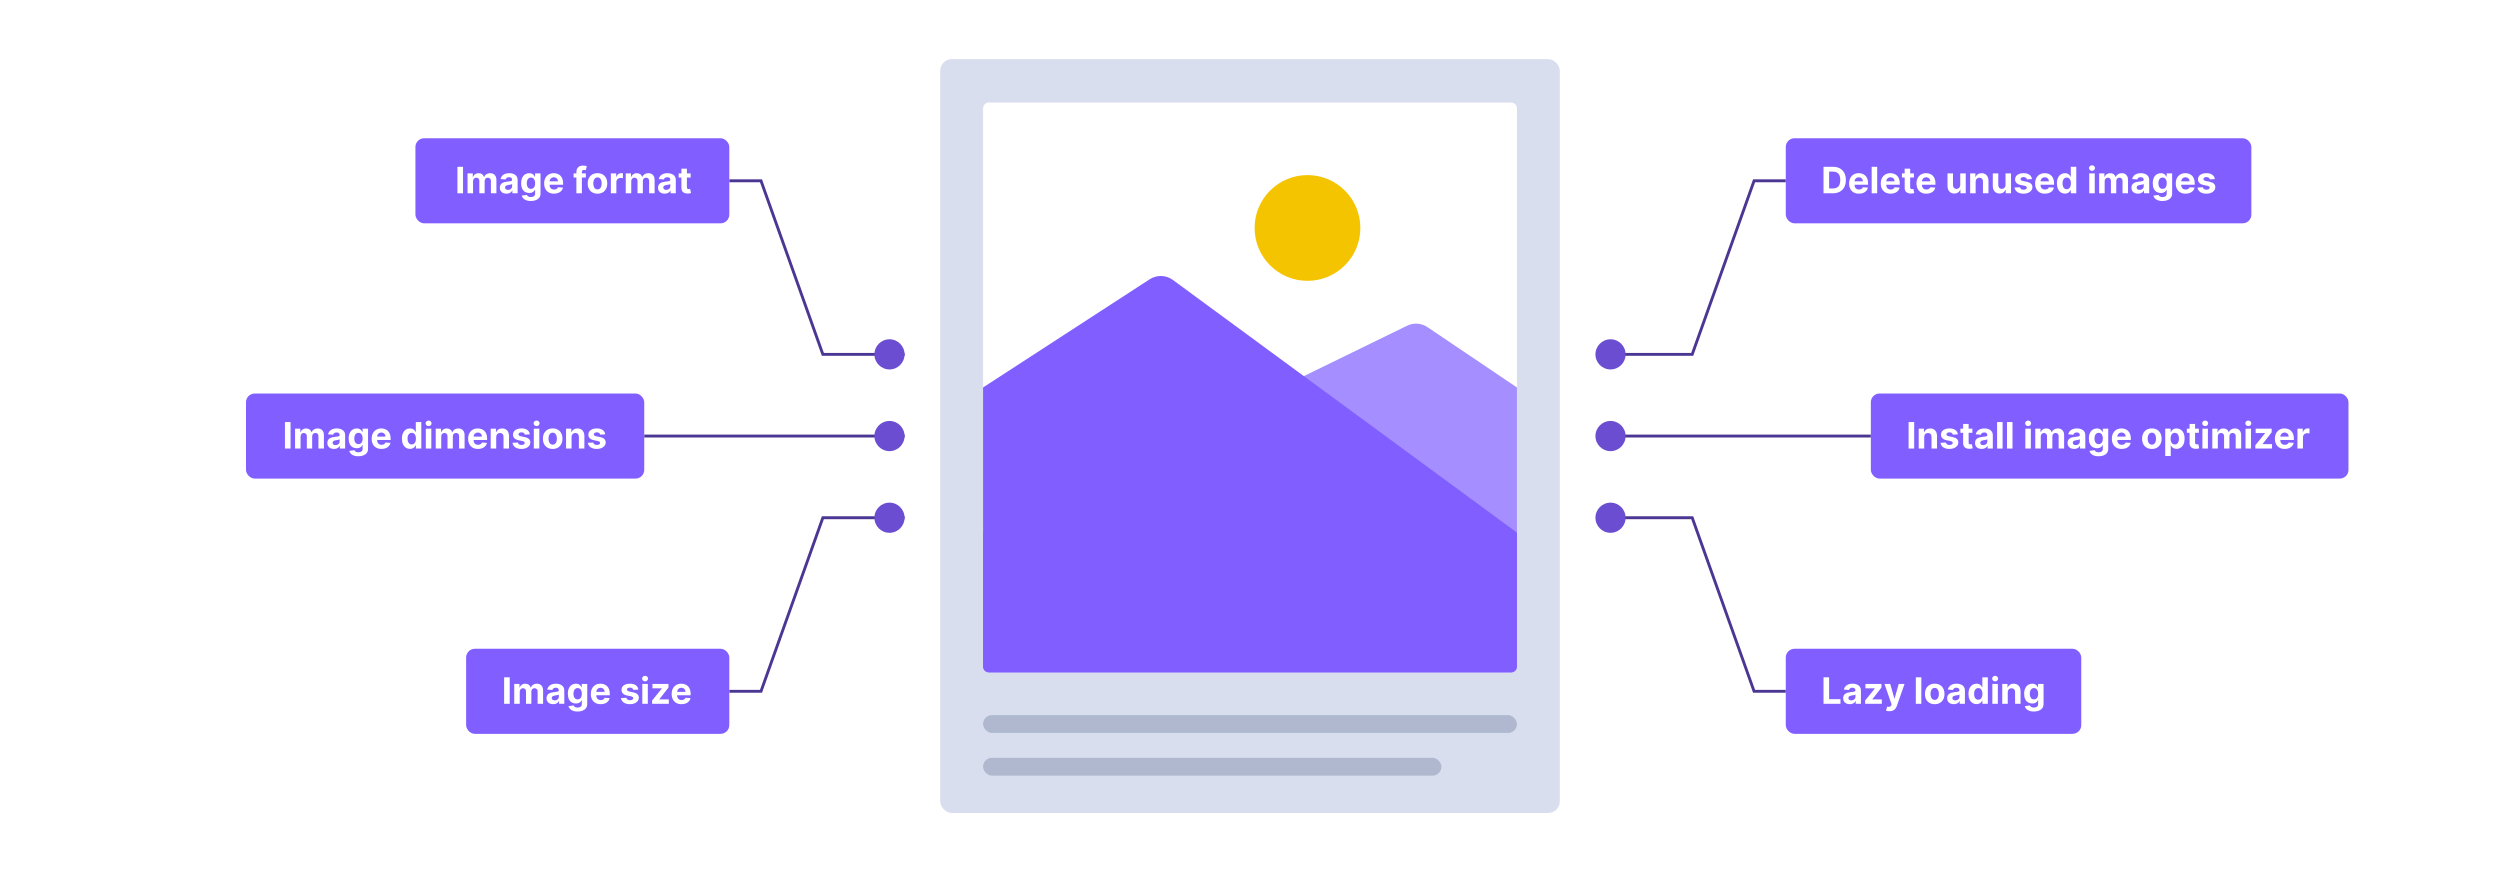 <?xml version="1.0" encoding="UTF-8"?><svg id="Layer_1" xmlns="http://www.w3.org/2000/svg" viewBox="0 0 860 300"><rect width="860" height="300" fill="#fff"/><g><polyline points="554.019 121.902 582.122 121.902 603.405 62.192 614.307 62.192" fill="none" stroke="#4b3693" stroke-miterlimit="10"/><polyline points="554.019 178.098 582.122 178.098 603.405 237.808 614.307 237.808" fill="none" stroke="#4b3693" stroke-miterlimit="10"/><line x1="554.019" y1="150" x2="643.571" y2="150" fill="none" stroke="#4b3693" stroke-miterlimit="10"/></g><g><polyline points="311.17 121.902 283.067 121.902 261.784 62.192 250.882 62.192" fill="none" stroke="#4b3693" stroke-miterlimit="10"/><polyline points="311.17 178.098 283.067 178.098 261.784 237.808 250.882 237.808" fill="none" stroke="#4b3693" stroke-miterlimit="10"/><line x1="311.17" y1="150" x2="221.618" y2="150" fill="none" stroke="#4b3693" stroke-miterlimit="10"/></g><g><g><rect x="323.436" y="20.334" width="213.128" height="259.331" rx="4" ry="4" fill="#d8deed"/><path d="m521.823,37.274v192.03c0,1.11-.89,2-2,2h-179.65c-1.1,0-2-.89-2-2V37.274c0-1.11.9-2,2-2h179.65c1.11,0,2,.89,2,2Z" fill="#fff"/></g><path d="m521.823,133.284v96.02c0,1.11-.89,2-2,2h-179.65c-1.1,0-2-.89-2-2v-46.09l110.34-53.83,35.53-17.34c2.25-1.1,4.91-.91,6.99.48l30.79,20.76Z" fill="#805eff" opacity=".7"/><path d="m521.823,183.214v46.09c0,1.11-.89,2-2,2h-179.65c-1.1,0-2-.89-2-2v-96.02l57.33-37.22c2.44-1.58,5.61-1.49,7.95.23l45.06,33.09,73.31,53.83Z" fill="#805eff"/><g><rect x="338.173" y="245.991" width="183.65" height="6.143" rx="3.072" ry="3.072" fill="#afb8cf"/><rect x="338.173" y="260.677" width="157.667" height="6.143" rx="3.072" ry="3.072" fill="#afb8cf"/></g><circle cx="449.774" cy="78.419" r="18.19" fill="#f5c400"/></g><g><circle cx="305.981" cy="178.098" r="5.189" fill="#6a4dd1"/><circle cx="305.981" cy="150" r="5.189" fill="#6a4dd1"/><circle cx="305.981" cy="121.902" r="5.189" fill="#6a4dd1"/></g><g><circle cx="554.019" cy="178.098" r="5.189" fill="#6a4dd1"/><circle cx="554.019" cy="150" r="5.189" fill="#6a4dd1"/><circle cx="554.019" cy="121.902" r="5.189" fill="#6a4dd1"/></g><rect x="614.307" y="47.56" width="160.161" height="29.264" rx="3" ry="3" fill="#805eff"/><rect x="142.907" y="47.56" width="107.975" height="29.264" rx="3" ry="3" fill="#805eff"/><g><path d="m159.281,57.381v9.112h-1.926v-9.112h1.926Z" fill="#fff"/><path d="m160.834,66.493v-6.833h1.806v1.206h.08c.143-.4.38-.716.712-.948s.73-.347,1.192-.347c.469,0,.868.117,1.197.35s.549.548.659.945h.071c.14-.392.393-.705.759-.941s.8-.354,1.301-.354c.638,0,1.156.203,1.555.607s.598.978.598,1.72v4.596h-1.891v-4.222c0-.379-.101-.665-.303-.854-.202-.19-.454-.285-.756-.285-.344,0-.612.109-.805.327-.193.218-.289.505-.289.861v4.173h-1.837v-4.262c0-.335-.096-.602-.287-.801s-.443-.298-.754-.298c-.21,0-.399.053-.567.158-.168.105-.3.252-.398.44-.098.189-.146.409-.146.661v4.102h-1.895Z" fill="#fff"/><path d="m174.208,66.622c-.436,0-.825-.076-1.165-.229-.341-.153-.61-.379-.808-.681s-.296-.677-.296-1.128c0-.379.07-.698.209-.957.14-.258.329-.465.569-.623.241-.157.514-.275.821-.355.307-.08.629-.137.967-.169.398-.042.718-.081.961-.118s.42-.093.53-.167c.109-.074.165-.184.165-.329v-.027c0-.282-.088-.499-.265-.654-.177-.154-.427-.231-.75-.231-.341,0-.612.075-.814.225s-.335.337-.4.563l-1.753-.143c.089-.415.264-.775.525-1.079.261-.304.599-.539,1.012-.703s.894-.247,1.44-.247c.379,0,.744.044,1.092.134.348.089.658.227.93.414s.485.426.643.719c.157.292.235.641.235,1.047v4.609h-1.797v-.948h-.053c-.11.214-.256.401-.44.563s-.405.288-.663.378c-.258.091-.556.136-.894.136Zm.542-1.308c.279,0,.525-.055.739-.167s.381-.262.503-.452c.122-.19.182-.405.182-.645v-.725c-.059.039-.14.073-.242.104-.102.031-.217.059-.345.085-.127.025-.255.047-.382.066-.127.019-.243.037-.347.051-.222.033-.416.085-.583.156-.167.071-.295.167-.387.287-.092.12-.138.269-.138.447,0,.258.094.455.283.589s.428.202.718.202Z" fill="#fff"/><path d="m182.607,69.153c-.614,0-1.14-.083-1.577-.249-.438-.167-.785-.39-1.044-.672-.258-.282-.425-.595-.502-.939l1.753-.236c.053.124.138.243.253.354.116.111.269.202.46.273s.425.107.701.107c.413,0,.753-.098,1.021-.294.269-.196.403-.518.403-.965v-1.25h-.08c-.083.19-.207.369-.373.538-.167.169-.38.307-.641.414-.261.106-.573.16-.935.16-.513,0-.98-.12-1.399-.358-.42-.239-.753-.605-1.002-1.099-.248-.494-.371-1.119-.371-1.875,0-.774.126-1.421.378-1.94s.588-.908,1.008-1.165c.419-.258.88-.387,1.381-.387.383,0,.703.065.961.194.258.129.466.289.625.48s.281.379.367.562h.071v-1.147h1.882v6.9c0,.569-.143,1.046-.427,1.43s-.678.674-1.181.87c-.502.196-1.08.294-1.733.294Zm.04-4.182c.306,0,.565-.076.776-.229s.376-.373.489-.659c.114-.286.171-.629.171-1.03s-.056-.748-.169-1.044c-.113-.295-.276-.524-.489-.688-.214-.163-.473-.245-.779-.245-.311,0-.574.084-.788.252-.213.168-.375.4-.485.696-.109.296-.165.639-.165,1.028,0,.395.056.735.167,1.021s.273.507.485.663c.212.156.474.234.785.234Z" fill="#fff"/><path d="m190.576,66.626c-.703,0-1.307-.143-1.813-.429s-.895-.692-1.168-1.219c-.273-.526-.409-1.15-.409-1.871,0-.703.136-1.32.409-1.851.273-.531.658-.945,1.155-1.242.497-.296,1.08-.445,1.75-.445.451,0,.872.072,1.261.216.39.144.731.36,1.023.647s.52.649.683,1.083.245.942.245,1.523v.52h-5.771v-1.174h3.986c0-.273-.06-.515-.178-.725-.119-.21-.283-.376-.492-.496s-.452-.18-.728-.18c-.288,0-.542.066-.763.198-.221.132-.394.309-.518.53-.124.221-.189.466-.191.736v1.117c0,.338.063.63.189.876.126.246.305.435.536.569.231.133.506.2.823.2.21,0,.403-.03.578-.089.175-.06.325-.148.45-.267s.219-.264.285-.436l1.753.116c-.089.421-.271.788-.545,1.101-.274.313-.627.556-1.059.73-.432.174-.929.26-1.493.26Z" fill="#fff"/><path d="m201.529,59.659v1.423h-4.218v-1.423h4.218Zm-3.253,6.833v-7.328c0-.495.098-.906.292-1.232.194-.326.46-.571.798-.734.339-.163.723-.245,1.152-.245.291,0,.558.022.799.066.242.044.422.085.541.12l-.339,1.424c-.073-.023-.165-.046-.273-.067-.108-.021-.219-.031-.331-.031-.279,0-.474.065-.583.193s-.164.309-.164.54v7.292h-1.892Z" fill="#fff"/><path d="m205.533,66.626c-.69,0-1.288-.147-1.79-.442-.503-.295-.891-.708-1.164-1.237-.273-.53-.409-1.144-.409-1.844,0-.706.137-1.324.409-1.853.273-.529.661-.942,1.164-1.237.502-.295,1.1-.443,1.79-.443.691,0,1.288.148,1.791.443s.891.708,1.163,1.237c.273.529.409,1.147.409,1.853,0,.7-.136,1.315-.409,1.844-.273.529-.66.941-1.163,1.237-.503.295-1.1.442-1.791.442Zm.009-1.468c.315,0,.577-.09.788-.27.21-.179.37-.425.477-.736.108-.311.163-.665.163-1.063s-.055-.752-.163-1.063c-.107-.311-.268-.558-.477-.739-.211-.181-.474-.271-.788-.271-.317,0-.583.09-.798.271-.216.181-.377.427-.485.739s-.162.666-.162,1.063.054.751.162,1.063.27.557.485.736c.215.18.48.27.798.27Z" fill="#fff"/><path d="m210.133,66.493v-6.833h1.838v1.192h.071c.124-.424.334-.745.627-.963.294-.218.632-.327,1.015-.327.095,0,.197.006.307.018.11.012.206.028.29.049v1.682c-.09-.027-.213-.05-.37-.071-.157-.021-.301-.031-.432-.031-.278,0-.526.06-.745.18-.218.12-.39.287-.516.5-.126.214-.19.46-.19.739v3.866h-1.895Z" fill="#fff"/><path d="m215.254,66.493v-6.833h1.807v1.206h.08c.143-.4.38-.716.712-.948s.73-.347,1.192-.347c.469,0,.867.117,1.197.35.329.233.548.548.658.945h.071c.139-.392.392-.705.758-.941.367-.236.801-.354,1.302-.354.638,0,1.156.203,1.555.607.399.405.599.978.599,1.72v4.596h-1.891v-4.222c0-.379-.101-.665-.303-.854-.202-.19-.454-.285-.756-.285-.345,0-.613.109-.806.327-.193.218-.289.505-.289.861v4.173h-1.838v-4.262c0-.335-.096-.602-.287-.801-.19-.199-.442-.298-.754-.298-.21,0-.399.053-.567.158-.167.105-.3.252-.398.44-.099.189-.147.409-.147.661v4.102h-1.895Z" fill="#fff"/><path d="m228.628,66.622c-.436,0-.824-.076-1.166-.229-.341-.153-.61-.379-.808-.681s-.296-.677-.296-1.128c0-.379.07-.698.21-.957.139-.258.329-.465.569-.623.24-.157.514-.275.82-.355.308-.08.63-.137.968-.169.398-.042.718-.081.961-.118s.42-.093.529-.167c.11-.074.165-.184.165-.329v-.027c0-.282-.088-.499-.265-.654s-.427-.231-.75-.231c-.341,0-.612.075-.815.225-.201.15-.335.337-.4.563l-1.753-.143c.09-.415.265-.775.525-1.079.261-.304.599-.539,1.013-.703.413-.165.893-.247,1.438-.247.38,0,.744.044,1.093.134.349.089.658.227.93.414s.485.426.643.719c.157.292.236.641.236,1.047v4.609h-1.798v-.948h-.054c-.109.214-.256.401-.44.563-.184.162-.404.288-.662.378-.259.091-.557.136-.894.136Zm.543-1.308c.278,0,.524-.055.738-.167s.381-.262.503-.452c.121-.19.183-.405.183-.645v-.725c-.06.039-.141.073-.243.104-.102.031-.217.059-.345.085-.127.025-.255.047-.383.066-.127.019-.243.037-.347.051-.223.033-.417.085-.583.156s-.295.167-.387.287-.138.269-.138.447c0,.258.094.455.282.589s.428.202.719.202Z" fill="#fff"/><path d="m237.584,59.659v1.423h-4.116v-1.423h4.116Zm-3.182-1.638h1.895v6.371c0,.175.026.311.08.407s.128.164.225.203.208.058.336.058c.089,0,.178-.008.267-.024s.157-.029.205-.038l.298,1.411c-.095.03-.229.065-.4.104s-.381.065-.627.073c-.457.018-.856-.043-1.199-.182-.343-.14-.608-.356-.799-.65-.19-.293-.283-.664-.28-1.112v-6.621Z" fill="#fff"/></g><rect x="160.348" y="223.176" width="90.534" height="29.264" rx="3" ry="3" fill="#805eff"/><g><path d="m175.342,232.997v9.112h-1.926v-9.112h1.926Z" fill="#fff"/><path d="m176.895,242.108v-6.833h1.806v1.206h.08c.143-.4.38-.716.712-.948s.73-.347,1.192-.347c.469,0,.868.117,1.197.35s.549.548.659.945h.071c.14-.392.393-.705.759-.941s.8-.354,1.301-.354c.638,0,1.156.203,1.555.607s.598.978.598,1.72v4.596h-1.891v-4.222c0-.379-.101-.665-.303-.854-.202-.19-.454-.285-.756-.285-.344,0-.612.109-.805.327-.193.218-.289.505-.289.861v4.173h-1.837v-4.262c0-.335-.096-.602-.287-.801s-.443-.298-.754-.298c-.21,0-.399.053-.567.158-.168.105-.3.252-.398.44-.098.189-.146.409-.146.661v4.102h-1.895Z" fill="#fff"/><path d="m190.269,242.237c-.436,0-.825-.076-1.165-.229-.341-.153-.61-.379-.808-.681s-.296-.677-.296-1.128c0-.379.07-.698.209-.957.14-.258.329-.465.569-.623.241-.157.514-.275.821-.355.307-.08.629-.137.967-.169.398-.042.718-.081.961-.118s.42-.093.53-.167c.109-.074.165-.184.165-.329v-.027c0-.282-.088-.499-.265-.654-.177-.154-.427-.231-.75-.231-.341,0-.612.075-.814.225s-.335.337-.4.563l-1.753-.143c.089-.415.264-.775.525-1.079.261-.304.599-.539,1.012-.703s.894-.247,1.44-.247c.379,0,.744.044,1.092.134.348.089.658.227.93.414s.485.426.643.719c.157.292.235.641.235,1.047v4.609h-1.797v-.948h-.053c-.11.214-.256.401-.44.563s-.405.288-.663.378c-.258.091-.556.136-.894.136Zm.542-1.308c.279,0,.525-.055.739-.167s.381-.262.503-.452c.122-.19.182-.405.182-.645v-.725c-.059.039-.14.073-.242.104-.102.031-.217.059-.345.085-.127.025-.255.047-.382.066-.127.019-.243.037-.347.051-.222.033-.416.085-.583.156-.167.071-.295.167-.387.287-.092.12-.138.269-.138.447,0,.258.094.455.283.589s.428.202.718.202Z" fill="#fff"/><path d="m198.668,244.769c-.613,0-1.139-.083-1.576-.249-.438-.167-.785-.39-1.044-.672-.258-.282-.425-.595-.502-.939l1.753-.236c.053.124.137.243.254.354.115.111.268.202.459.273s.426.107.701.107c.412,0,.752-.098,1.022-.294.268-.196.402-.518.402-.965v-1.25h-.08c-.084.19-.207.369-.373.538s-.381.307-.641.414c-.262.106-.572.16-.935.16-.512,0-.979-.12-1.398-.358s-.754-.605-1.002-1.099c-.248-.494-.371-1.119-.371-1.875,0-.774.126-1.421.378-1.94.252-.519.588-.908,1.008-1.165s.879-.387,1.381-.387c.383,0,.703.065.961.194.258.129.467.289.625.48s.281.379.367.562h.07v-1.147h1.883v6.9c0,.569-.143,1.046-.428,1.43-.283.384-.678.674-1.18.87-.504.196-1.082.294-1.734.294Zm.041-4.182c.305,0,.565-.076.775-.229.213-.153.375-.373.49-.659.113-.286.172-.629.172-1.03s-.057-.748-.17-1.044c-.113-.295-.275-.524-.49-.688-.213-.163-.473-.245-.777-.245-.312,0-.574.084-.787.252-.215.168-.377.4-.486.696s-.164.639-.164,1.028c0,.395.057.735.166,1.021.111.286.273.507.486.663.211.156.473.234.785.234Z" fill="#fff"/><path d="m206.637,242.242c-.703,0-1.308-.143-1.813-.429s-.894-.692-1.168-1.219c-.273-.526-.409-1.15-.409-1.871,0-.703.137-1.32.409-1.851.273-.531.658-.945,1.154-1.242.497-.296,1.081-.445,1.751-.445.451,0,.871.072,1.262.216.39.144.731.36,1.023.647.292.288.519.649.683,1.083s.244.942.244,1.523v.52h-5.769v-1.174h3.986c0-.273-.06-.515-.179-.725-.118-.21-.282-.376-.491-.496s-.452-.18-.728-.18c-.288,0-.542.066-.763.198-.222.132-.395.309-.519.53-.125.221-.189.466-.191.736v1.117c0,.338.064.63.19.876.126.246.305.435.536.569.231.133.505.2.822.2.211,0,.403-.03.579-.089.175-.06.324-.148.449-.267.124-.119.22-.264.284-.436l1.753.116c-.089.421-.271.788-.545,1.101s-.627.556-1.059.73c-.432.174-.929.26-1.492.26Z" fill="#fff"/><path d="m219.602,237.223l-1.735.107c-.029-.148-.094-.282-.191-.402-.098-.121-.226-.217-.385-.29-.158-.073-.348-.109-.567-.109-.293,0-.541.061-.743.185-.201.123-.302.287-.302.492,0,.163.065.301.195.414.131.113.354.204.672.272l1.236.249c.665.137,1.16.356,1.486.659s.489.7.489,1.192c0,.448-.131.841-.394,1.179-.263.338-.621.602-1.076.79-.456.188-.98.282-1.573.282-.904,0-1.625-.189-2.16-.567-.535-.378-.849-.894-.94-1.546l1.864-.098c.056.276.192.486.409.629.216.144.493.216.832.216.332,0,.6-.065.803-.193.203-.129.307-.296.31-.5-.003-.172-.076-.314-.219-.425-.142-.111-.361-.197-.658-.256l-1.184-.236c-.667-.134-1.163-.365-1.488-.694-.324-.329-.487-.749-.487-1.259,0-.439.12-.817.358-1.135.239-.317.575-.562,1.01-.734s.944-.258,1.528-.258c.863,0,1.543.183,2.04.547s.787.862.87,1.49Z" fill="#fff"/><path d="m221.91,234.394c-.282,0-.523-.094-.726-.282-.201-.189-.302-.415-.302-.679,0-.261.101-.485.302-.674.202-.189.442-.283.721-.283.285,0,.527.094.728.283s.301.413.301.674c0,.264-.101.49-.301.679s-.441.282-.723.282Zm-.957,7.715v-6.833h1.895v6.833h-1.895Z" fill="#fff"/><path d="m224.325,242.108v-1.13l3.346-4.142v-.049h-3.231v-1.512h5.513v1.232l-3.141,4.04v.049h3.257v1.513h-5.744Z" fill="#fff"/><path d="m234.443,242.242c-.703,0-1.308-.143-1.813-.429s-.894-.692-1.168-1.219c-.273-.526-.409-1.15-.409-1.871,0-.703.137-1.32.409-1.851.273-.531.658-.945,1.154-1.242.497-.296,1.081-.445,1.751-.445.451,0,.871.072,1.262.216.39.144.731.36,1.023.647.292.288.519.649.683,1.083s.244.942.244,1.523v.52h-5.769v-1.174h3.986c0-.273-.06-.515-.179-.725-.118-.21-.282-.376-.491-.496s-.452-.18-.728-.18c-.288,0-.542.066-.763.198-.222.132-.395.309-.519.53-.125.221-.189.466-.191.736v1.117c0,.338.064.63.19.876.126.246.305.435.536.569.231.133.505.2.822.2.211,0,.403-.03.579-.089.175-.06.324-.148.449-.267.124-.119.22-.264.284-.436l1.753.116c-.089.421-.271.788-.545,1.101s-.627.556-1.059.73c-.432.174-.929.26-1.492.26Z" fill="#fff"/></g><rect x="84.621" y="135.368" width="136.997" height="29.264" rx="3" ry="3" fill="#805eff"/><g><path d="m99.947,145.189v9.112h-1.926v-9.112h1.926Z" fill="#fff"/><path d="m101.5,154.3v-6.833h1.806v1.206h.08c.143-.4.38-.716.712-.948s.73-.347,1.192-.347c.469,0,.868.117,1.197.35s.549.548.659.945h.071c.14-.392.393-.705.759-.941s.8-.354,1.301-.354c.638,0,1.156.203,1.555.607s.598.978.598,1.72v4.596h-1.891v-4.222c0-.379-.101-.665-.303-.854-.202-.19-.454-.285-.756-.285-.344,0-.612.109-.805.327-.193.218-.289.505-.289.861v4.173h-1.837v-4.262c0-.335-.096-.602-.287-.801s-.443-.298-.754-.298c-.21,0-.399.053-.567.158-.168.105-.3.252-.398.44-.098.189-.146.409-.146.661v4.102h-1.895Z" fill="#fff"/><path d="m114.874,154.429c-.436,0-.825-.076-1.165-.229-.341-.153-.61-.379-.808-.681s-.296-.677-.296-1.128c0-.379.07-.698.209-.957.14-.258.329-.465.569-.623.241-.157.514-.275.821-.355.307-.08.629-.137.967-.169.398-.042.718-.081.961-.118s.42-.093.53-.167c.109-.074.165-.184.165-.329v-.027c0-.282-.088-.499-.265-.654-.177-.154-.427-.231-.75-.231-.341,0-.612.075-.814.225s-.335.337-.4.563l-1.753-.143c.089-.415.264-.775.525-1.079.261-.304.599-.539,1.012-.703s.894-.247,1.44-.247c.379,0,.744.044,1.092.134.348.089.658.227.93.414s.485.426.643.719c.157.292.235.641.235,1.047v4.609h-1.797v-.948h-.053c-.11.214-.256.401-.44.563s-.405.288-.663.378c-.258.091-.556.136-.894.136Zm.542-1.308c.279,0,.525-.055.739-.167s.381-.262.503-.452c.122-.19.182-.405.182-.645v-.725c-.059.039-.14.073-.242.104-.102.031-.217.059-.345.085-.127.025-.255.047-.382.066-.127.019-.243.037-.347.051-.222.033-.416.085-.583.156-.167.071-.295.167-.387.287-.092.12-.138.269-.138.447,0,.258.094.455.283.589s.428.202.718.202Z" fill="#fff"/><path d="m123.273,156.961c-.614,0-1.14-.083-1.577-.249-.438-.167-.785-.39-1.044-.672-.258-.282-.425-.595-.502-.939l1.753-.236c.053.124.138.243.253.354.116.111.269.202.46.273s.425.107.701.107c.413,0,.753-.098,1.021-.294.269-.196.403-.518.403-.965v-1.25h-.08c-.083.19-.207.369-.373.538-.167.169-.38.307-.641.414-.261.106-.573.16-.935.16-.513,0-.98-.12-1.399-.358-.42-.239-.753-.605-1.002-1.099-.248-.494-.371-1.119-.371-1.875,0-.774.126-1.421.378-1.94s.588-.908,1.008-1.165c.419-.258.88-.387,1.381-.387.383,0,.703.065.961.194.258.129.466.289.625.48s.281.379.367.562h.071v-1.147h1.882v6.9c0,.569-.143,1.046-.427,1.43s-.678.674-1.181.87c-.502.196-1.08.294-1.733.294Zm.04-4.182c.306,0,.565-.076.776-.229s.376-.373.489-.659c.114-.286.171-.629.171-1.03s-.056-.748-.169-1.044c-.113-.295-.276-.524-.489-.688-.214-.163-.473-.245-.779-.245-.311,0-.574.084-.788.252-.213.168-.375.4-.485.696-.109.296-.165.639-.165,1.028,0,.395.056.735.167,1.021s.273.507.485.663c.212.156.474.234.785.234Z" fill="#fff"/><path d="m131.242,154.434c-.703,0-1.307-.143-1.813-.429s-.895-.692-1.168-1.219c-.273-.526-.409-1.15-.409-1.871,0-.703.136-1.32.409-1.851.273-.531.658-.945,1.155-1.242.497-.296,1.08-.445,1.75-.445.451,0,.872.072,1.261.216.39.144.731.36,1.023.647s.52.649.683,1.083.245.942.245,1.523v.52h-5.771v-1.174h3.986c0-.273-.06-.515-.178-.725-.119-.21-.283-.376-.492-.496s-.452-.18-.728-.18c-.288,0-.542.066-.763.198-.221.132-.394.309-.518.53-.124.221-.189.466-.191.736v1.117c0,.338.063.63.189.876.126.246.305.435.536.569.231.133.506.2.823.2.21,0,.403-.03.578-.089.175-.06.325-.148.45-.267s.219-.264.285-.436l1.753.116c-.089.421-.271.788-.545,1.101-.274.313-.627.556-1.059.73-.432.174-.929.26-1.493.26Z" fill="#fff"/><path d="m141.038,154.412c-.519,0-.988-.134-1.408-.403-.419-.268-.752-.664-.997-1.188-.245-.523-.367-1.166-.367-1.929,0-.783.126-1.435.378-1.955s.588-.911,1.008-1.17c.419-.26.88-.39,1.381-.39.383,0,.702.065.959.194.256.129.464.289.623.48s.28.379.363.562h.058v-3.426h1.891v9.112h-1.869v-1.094h-.08c-.089.19-.214.377-.376.562-.162.185-.371.339-.627.46-.256.122-.569.183-.936.183Zm.601-1.508c.306,0,.565-.084.776-.252s.376-.402.489-.705c.114-.303.171-.657.171-1.063,0-.406-.056-.759-.169-1.059-.113-.3-.276-.531-.489-.694-.214-.163-.473-.245-.779-.245-.311,0-.574.085-.788.254-.213.169-.375.403-.485.703-.109.3-.165.646-.165,1.041,0,.398.056.749.167,1.052.111.304.273.541.485.712s.474.256.785.256Z" fill="#fff"/><path d="m147.436,146.585c-.282,0-.523-.094-.725-.282s-.303-.415-.303-.679c0-.261.101-.485.303-.674s.442-.283.721-.283c.285,0,.527.094.728.283s.3.413.3.674c0,.264-.1.49-.3.679s-.441.282-.723.282Zm-.957,7.715v-6.833h1.895v6.833h-1.895Z" fill="#fff"/><path d="m149.887,154.3v-6.833h1.806v1.206h.08c.143-.4.38-.716.712-.948s.73-.347,1.192-.347c.469,0,.868.117,1.197.35s.549.548.659.945h.071c.14-.392.393-.705.759-.941s.8-.354,1.301-.354c.638,0,1.156.203,1.555.607s.598.978.598,1.72v4.596h-1.891v-4.222c0-.379-.101-.665-.303-.854-.202-.19-.454-.285-.756-.285-.344,0-.612.109-.805.327-.193.218-.289.505-.289.861v4.173h-1.837v-4.262c0-.335-.096-.602-.287-.801s-.443-.298-.754-.298c-.21,0-.399.053-.567.158-.168.105-.3.252-.398.44-.098.189-.146.409-.146.661v4.102h-1.895Z" fill="#fff"/><path d="m164.426,154.434c-.703,0-1.307-.143-1.813-.429s-.895-.692-1.168-1.219c-.273-.526-.409-1.15-.409-1.871,0-.703.136-1.32.409-1.851.273-.531.658-.945,1.155-1.242.497-.296,1.08-.445,1.75-.445.451,0,.872.072,1.261.216.39.144.731.36,1.023.647.292.288.52.649.683,1.083s.244.942.244,1.523v.52h-5.77v-1.174h3.986c0-.273-.06-.515-.178-.725-.119-.21-.283-.376-.492-.496s-.452-.18-.728-.18c-.288,0-.542.066-.763.198-.221.132-.394.309-.518.53-.124.221-.189.466-.191.736v1.117c0,.338.063.63.189.876.126.246.305.435.536.569.231.133.506.2.823.2.21,0,.403-.03.578-.089.175-.06.325-.148.45-.267s.219-.264.285-.436l1.753.116c-.09.421-.272.788-.545,1.101-.275.313-.628.556-1.06.73-.432.174-.929.26-1.493.26Z" fill="#fff"/><path d="m170.695,150.35v3.951h-1.895v-6.833h1.807v1.206h.08c.151-.398.405-.712.761-.945.356-.233.788-.35,1.295-.35.475,0,.889.104,1.241.311s.627.503.823.888c.195.384.294.842.294,1.373v4.351h-1.895v-4.013c.003-.418-.104-.745-.32-.981-.217-.236-.515-.353-.894-.353-.255,0-.479.055-.674.165s-.346.269-.454.478c-.108.209-.164.461-.167.754Z" fill="#fff"/><path d="m182.276,149.415l-1.735.107c-.029-.148-.094-.282-.191-.402-.098-.121-.226-.217-.385-.29-.158-.073-.348-.109-.567-.109-.293,0-.541.061-.743.185-.201.123-.302.287-.302.492,0,.163.065.301.195.414.131.113.354.204.672.272l1.236.249c.665.137,1.16.356,1.486.659s.489.7.489,1.192c0,.448-.131.841-.394,1.179-.263.338-.621.602-1.076.79-.456.188-.98.282-1.573.282-.904,0-1.625-.189-2.16-.567-.535-.378-.849-.894-.94-1.546l1.864-.098c.056.276.192.486.409.629.216.144.493.216.832.216.332,0,.6-.065.803-.193.203-.129.307-.296.31-.5-.003-.172-.076-.314-.219-.425-.142-.111-.361-.197-.658-.256l-1.184-.236c-.667-.134-1.163-.365-1.488-.694-.324-.329-.487-.749-.487-1.259,0-.439.12-.817.358-1.135.239-.317.575-.562,1.01-.734s.944-.258,1.528-.258c.863,0,1.543.183,2.04.547s.787.862.87,1.49Z" fill="#fff"/><path d="m184.585,146.585c-.282,0-.523-.094-.726-.282-.201-.189-.302-.415-.302-.679,0-.261.101-.485.302-.674.202-.189.442-.283.721-.283.285,0,.527.094.728.283s.301.413.301.674c0,.264-.101.49-.301.679s-.441.282-.723.282Zm-.957,7.715v-6.833h1.895v6.833h-1.895Z" fill="#fff"/><path d="m190.123,154.434c-.69,0-1.288-.147-1.79-.442-.503-.295-.891-.708-1.164-1.237-.273-.53-.409-1.144-.409-1.844,0-.706.137-1.324.409-1.853.273-.529.661-.942,1.164-1.237.502-.295,1.1-.443,1.79-.443.691,0,1.288.148,1.791.443s.891.708,1.163,1.237c.273.529.409,1.147.409,1.853,0,.7-.136,1.315-.409,1.844-.273.529-.66.941-1.163,1.237-.503.295-1.1.442-1.791.442Zm.009-1.468c.315,0,.577-.09.788-.27.21-.179.37-.425.477-.736.108-.311.163-.665.163-1.063s-.055-.752-.163-1.063c-.107-.311-.268-.558-.477-.739-.211-.181-.474-.271-.788-.271-.317,0-.583.09-.798.271-.216.181-.377.427-.485.739s-.162.666-.162,1.063.054.751.162,1.063.27.557.485.736c.215.18.48.27.798.27Z" fill="#fff"/><path d="m196.619,150.35v3.951h-1.895v-6.833h1.807v1.206h.08c.151-.398.405-.712.761-.945.356-.233.788-.35,1.295-.35.475,0,.889.104,1.241.311s.627.503.823.888c.195.384.294.842.294,1.373v4.351h-1.895v-4.013c.003-.418-.104-.745-.32-.981-.217-.236-.515-.353-.894-.353-.255,0-.479.055-.674.165s-.346.269-.454.478c-.108.209-.164.461-.167.754Z" fill="#fff"/><path d="m208.2,149.415l-1.735.107c-.029-.148-.094-.282-.191-.402-.098-.121-.226-.217-.385-.29-.158-.073-.348-.109-.567-.109-.293,0-.541.061-.743.185-.201.123-.302.287-.302.492,0,.163.065.301.195.414.131.113.354.204.672.272l1.236.249c.665.137,1.16.356,1.486.659s.489.7.489,1.192c0,.448-.131.841-.394,1.179-.263.338-.621.602-1.076.79-.456.188-.98.282-1.573.282-.904,0-1.625-.189-2.16-.567-.535-.378-.849-.894-.94-1.546l1.864-.098c.056.276.192.486.409.629.216.144.493.216.832.216.332,0,.6-.065.803-.193.203-.129.307-.296.31-.5-.003-.172-.076-.314-.219-.425-.142-.111-.361-.197-.658-.256l-1.184-.236c-.667-.134-1.163-.365-1.488-.694-.324-.329-.487-.749-.487-1.259,0-.439.12-.817.358-1.135.239-.317.575-.562,1.01-.734s.944-.258,1.528-.258c.863,0,1.543.183,2.04.547s.787.862.87,1.49Z" fill="#fff"/></g><rect x="614.307" y="223.176" width="101.646" height="29.264" rx="3" ry="3" fill="#805eff"/><g><path d="m627.29,242.108v-9.112h1.927v7.523h3.906v1.588h-5.833Z" fill="#fff"/><path d="m636.312,242.237c-.436,0-.824-.076-1.166-.229-.341-.153-.61-.379-.808-.681s-.296-.677-.296-1.128c0-.379.07-.698.21-.957.139-.258.329-.465.569-.623.24-.157.514-.275.82-.355.308-.08.63-.137.968-.169.398-.042.718-.081.961-.118s.42-.093.529-.167c.11-.074.165-.184.165-.329v-.027c0-.282-.088-.499-.265-.654s-.427-.231-.75-.231c-.341,0-.612.075-.815.225-.201.15-.335.337-.4.563l-1.753-.143c.09-.415.265-.775.525-1.079.261-.304.599-.539,1.013-.703.413-.165.893-.247,1.438-.247.38,0,.744.044,1.093.134.349.089.658.227.93.414s.485.426.643.719c.157.292.236.641.236,1.047v4.609h-1.798v-.948h-.054c-.109.214-.256.401-.44.563-.184.162-.404.288-.662.378-.259.091-.557.136-.894.136Zm.543-1.308c.278,0,.524-.055.738-.167s.381-.262.503-.452c.121-.19.183-.405.183-.645v-.725c-.06.039-.141.073-.243.104-.102.031-.217.059-.345.085-.127.025-.255.047-.383.066-.127.019-.243.037-.347.051-.223.033-.417.085-.583.156s-.295.167-.387.287-.138.269-.138.447c0,.258.094.455.282.589s.428.202.719.202Z" fill="#fff"/><path d="m641.598,242.108v-1.13l3.346-4.142v-.049h-3.231v-1.512h5.513v1.232l-3.141,4.04v.049h3.257v1.513h-5.744Z" fill="#fff"/><path d="m649.967,244.658c-.24,0-.465-.019-.675-.056-.209-.037-.382-.082-.518-.136l.427-1.419c.335.103.618.131.848.082s.411-.228.545-.536l.111-.289-2.451-7.029h1.993l1.414,5.018h.071l1.429-5.018,2.006.009-2.655,7.564c-.128.365-.301.683-.519.954s-.493.482-.825.632c-.332.149-.732.225-1.201.225Z" fill="#fff"/><path d="m660.938,232.997v9.112h-1.895v-9.112h1.895Z" fill="#fff"/><path d="m665.537,242.242c-.69,0-1.288-.147-1.79-.442-.503-.295-.891-.708-1.164-1.237-.273-.53-.409-1.144-.409-1.844,0-.706.137-1.324.409-1.853.273-.529.661-.942,1.164-1.237.502-.295,1.1-.443,1.79-.443.691,0,1.288.148,1.791.443s.891.708,1.163,1.237c.273.529.409,1.147.409,1.853,0,.7-.136,1.315-.409,1.844-.273.529-.66.941-1.163,1.237-.503.295-1.1.442-1.791.442Zm.009-1.468c.315,0,.577-.09.788-.27.21-.179.37-.425.477-.736.108-.311.163-.665.163-1.063s-.055-.752-.163-1.063c-.107-.311-.268-.558-.477-.739-.211-.181-.474-.271-.788-.271-.317,0-.583.09-.798.271-.216.181-.377.427-.485.739s-.162.666-.162,1.063.054.751.162,1.063.27.557.485.736c.215.18.48.27.798.27Z" fill="#fff"/><path d="m672.087,242.237c-.436,0-.824-.076-1.166-.229-.341-.153-.61-.379-.808-.681s-.296-.677-.296-1.128c0-.379.07-.698.21-.957.139-.258.329-.465.569-.623.24-.157.514-.275.82-.355.308-.08.63-.137.968-.169.398-.042.718-.081.961-.118s.42-.093.529-.167c.11-.074.165-.184.165-.329v-.027c0-.282-.088-.499-.265-.654s-.427-.231-.75-.231c-.341,0-.612.075-.815.225-.201.15-.335.337-.4.563l-1.753-.143c.09-.415.265-.775.525-1.079.261-.304.599-.539,1.013-.703.413-.165.893-.247,1.438-.247.38,0,.744.044,1.093.134.349.089.658.227.93.414s.485.426.643.719c.157.292.236.641.236,1.047v4.609h-1.798v-.948h-.054c-.109.214-.256.401-.44.563-.184.162-.404.288-.662.378-.259.091-.557.136-.894.136Zm.543-1.308c.278,0,.524-.055.738-.167s.381-.262.503-.452c.121-.19.183-.405.183-.645v-.725c-.06.039-.141.073-.243.104-.102.031-.217.059-.345.085-.127.025-.255.047-.383.066-.127.019-.243.037-.347.051-.223.033-.417.085-.583.156s-.295.167-.387.287-.138.269-.138.447c0,.258.094.455.282.589s.428.202.719.202Z" fill="#fff"/><path d="m679.926,242.22c-.519,0-.988-.134-1.408-.403-.42-.268-.752-.664-.996-1.188-.245-.523-.367-1.166-.367-1.929,0-.783.126-1.435.378-1.955s.588-.911,1.008-1.17c.42-.26.88-.39,1.382-.39.382,0,.702.065.958.194.257.129.465.289.623.48.159.191.279.379.362.562h.059v-3.426h1.891v9.112h-1.869v-1.094h-.08c-.089.19-.214.377-.376.562-.161.185-.37.339-.627.46s-.568.183-.936.183Zm.601-1.508c.306,0,.565-.084.776-.252s.375-.402.489-.705.172-.657.172-1.063c0-.406-.057-.759-.169-1.059-.113-.3-.276-.531-.49-.694-.213-.163-.473-.245-.778-.245-.311,0-.574.085-.787.254-.214.169-.376.403-.485.703-.109.3-.164.646-.164,1.041,0,.398.056.749.166,1.052.111.304.273.541.485.712s.474.256.785.256Z" fill="#fff"/><path d="m686.323,234.394c-.282,0-.523-.094-.726-.282-.201-.189-.302-.415-.302-.679,0-.261.101-.485.302-.674.202-.189.442-.283.721-.283.285,0,.527.094.728.283s.301.413.301.674c0,.264-.101.49-.301.679s-.441.282-.723.282Zm-.957,7.715v-6.833h1.895v6.833h-1.895Z" fill="#fff"/><path d="m690.67,238.158v3.951h-1.895v-6.833h1.807v1.206h.08c.151-.398.405-.712.761-.945.356-.233.788-.35,1.295-.35.475,0,.889.104,1.241.311s.627.503.823.888c.195.384.294.842.294,1.373v4.351h-1.895v-4.013c.003-.418-.104-.745-.32-.981-.217-.236-.515-.353-.894-.353-.255,0-.479.055-.674.165s-.346.269-.454.478c-.108.209-.164.461-.167.754Z" fill="#fff"/><path d="m699.644,244.769c-.614,0-1.14-.083-1.577-.249-.438-.167-.785-.39-1.043-.672-.258-.282-.426-.595-.503-.939l1.753-.236c.054.124.138.243.254.354.115.111.269.202.46.273s.425.107.701.107c.412,0,.752-.098,1.02-.294s.403-.518.403-.965v-1.25h-.08c-.084.19-.208.369-.374.538s-.38.307-.641.414c-.261.106-.572.16-.935.16-.513,0-.98-.12-1.399-.358s-.753-.605-1.001-1.099c-.247-.494-.371-1.119-.371-1.875,0-.774.126-1.421.378-1.94s.588-.908,1.008-1.165.88-.387,1.382-.387c.382,0,.702.065.961.194.258.129.466.289.625.48.158.191.28.379.367.562h.07v-1.147h1.883v6.9c0,.569-.143,1.046-.428,1.43-.284.384-.679.674-1.181.87-.503.196-1.081.294-1.733.294Zm.04-4.182c.306,0,.565-.076.776-.229s.375-.373.489-.659.172-.629.172-1.03-.057-.748-.169-1.044c-.113-.295-.276-.524-.49-.688-.213-.163-.473-.245-.778-.245-.311,0-.574.084-.787.252-.214.168-.376.4-.485.696s-.164.639-.164,1.028c0,.395.056.735.166,1.021.111.286.273.507.485.663.212.156.474.234.785.234Z" fill="#fff"/></g><g><path d="m630.519,66.492h-3.229v-9.112h3.257c.916,0,1.705.182,2.366.545.662.363,1.171.884,1.528,1.563s.536,1.492.536,2.438c0,.949-.179,1.765-.536,2.447s-.869,1.206-1.534,1.57c-.666.365-1.462.547-2.388.547Zm-1.303-1.65h1.223c.57,0,1.05-.102,1.44-.305.391-.203.684-.519.881-.947s.296-.982.296-1.662c0-.673-.099-1.223-.296-1.65s-.49-.741-.878-.943c-.389-.202-.868-.302-1.438-.302h-1.228v5.811Z" fill="#fff"/><path d="m639.481,66.626c-.703,0-1.308-.143-1.813-.429s-.894-.692-1.168-1.219c-.273-.526-.409-1.15-.409-1.871,0-.703.137-1.32.409-1.851.273-.531.658-.945,1.154-1.242.497-.296,1.081-.445,1.751-.445.451,0,.871.072,1.262.216.39.144.731.36,1.023.647.292.288.519.649.683,1.083s.244.942.244,1.523v.52h-5.769v-1.174h3.986c0-.273-.06-.515-.179-.725-.118-.21-.282-.376-.491-.496s-.452-.18-.728-.18c-.288,0-.542.066-.763.198-.222.132-.395.309-.519.53-.125.221-.189.466-.191.736v1.117c0,.338.064.63.19.876.126.246.305.435.536.569.231.133.505.2.822.2.211,0,.403-.03.579-.089.175-.06.324-.148.449-.267.124-.119.22-.264.284-.436l1.753.116c-.089.421-.271.788-.545,1.101s-.627.556-1.059.73c-.432.174-.929.26-1.492.26Z" fill="#fff"/><path d="m645.749,57.38v9.112h-1.895v-9.112h1.895Z" fill="#fff"/><path d="m650.376,66.626c-.703,0-1.308-.143-1.813-.429s-.894-.692-1.168-1.219c-.273-.526-.409-1.15-.409-1.871,0-.703.137-1.32.409-1.851.273-.531.658-.945,1.154-1.242.497-.296,1.081-.445,1.751-.445.451,0,.871.072,1.262.216.39.144.731.36,1.023.647.292.288.519.649.683,1.083s.244.942.244,1.523v.52h-5.769v-1.174h3.986c0-.273-.06-.515-.179-.725-.118-.21-.282-.376-.491-.496s-.452-.18-.728-.18c-.288,0-.542.066-.763.198-.222.132-.395.309-.519.53-.125.221-.189.466-.191.736v1.117c0,.338.064.63.19.876.126.246.305.435.536.569.231.133.505.2.822.2.211,0,.403-.03.579-.089.175-.06.324-.148.449-.267.124-.119.22-.264.284-.436l1.753.116c-.089.421-.271.788-.545,1.101s-.627.556-1.059.73c-.432.174-.929.26-1.492.26Z" fill="#fff"/><path d="m658.385,59.659v1.423h-4.116v-1.423h4.116Zm-3.182-1.638h1.895v6.371c0,.175.026.311.08.407s.128.164.225.203.208.058.336.058c.089,0,.178-.008.267-.024s.157-.029.205-.038l.298,1.411c-.095.03-.229.065-.4.104s-.381.065-.627.073c-.457.018-.856-.043-1.199-.182-.343-.14-.608-.356-.799-.65-.19-.293-.283-.664-.28-1.112v-6.621Z" fill="#fff"/><path d="m662.66,66.626c-.703,0-1.308-.143-1.813-.429s-.894-.692-1.168-1.219c-.273-.526-.409-1.15-.409-1.871,0-.703.137-1.32.409-1.851.273-.531.658-.945,1.154-1.242.497-.296,1.081-.445,1.751-.445.451,0,.871.072,1.262.216.39.144.731.36,1.023.647.292.288.519.649.683,1.083s.244.942.244,1.523v.52h-5.769v-1.174h3.986c0-.273-.06-.515-.179-.725-.118-.21-.282-.376-.491-.496s-.452-.18-.728-.18c-.288,0-.542.066-.763.198-.222.132-.395.309-.519.53-.125.221-.189.466-.191.736v1.117c0,.338.064.63.19.876.126.246.305.435.536.569.231.133.505.2.822.2.211,0,.403-.03.579-.089.175-.06.324-.148.449-.267.124-.119.22-.264.284-.436l1.753.116c-.089.421-.271.788-.545,1.101s-.627.556-1.059.73c-.432.174-.929.26-1.492.26Z" fill="#fff"/><path d="m674.32,63.583v-3.924h1.895v6.833h-1.82v-1.241h-.07c-.154.4-.41.722-.768.965s-.793.365-1.306.365c-.457,0-.859-.103-1.206-.311-.347-.207-.618-.502-.812-.885-.194-.382-.293-.841-.296-1.375v-4.351h1.895v4.013c.003.403.111.722.325.957s.5.352.858.352c.229,0,.442-.053.641-.158.199-.105.359-.262.482-.47.123-.207.184-.464.181-.769Z" fill="#fff"/><path d="m679.623,62.541v3.951h-1.895v-6.833h1.807v1.206h.08c.151-.398.405-.712.761-.945.356-.233.788-.35,1.295-.35.475,0,.889.104,1.241.311s.627.503.823.888c.195.384.294.842.294,1.373v4.351h-1.895v-4.013c.003-.418-.104-.745-.32-.981-.217-.236-.515-.353-.894-.353-.255,0-.479.055-.674.165s-.346.269-.454.478c-.108.209-.164.461-.167.754Z" fill="#fff"/><path d="m689.9,63.583v-3.924h1.895v6.833h-1.82v-1.241h-.07c-.154.4-.41.722-.768.965s-.793.365-1.306.365c-.457,0-.859-.103-1.206-.311-.347-.207-.618-.502-.812-.885-.194-.382-.293-.841-.296-1.375v-4.351h1.895v4.013c.003.403.111.722.325.957s.5.352.858.352c.229,0,.442-.053.641-.158.199-.105.359-.262.482-.47.123-.207.184-.464.181-.769Z" fill="#fff"/><path d="m698.994,61.607l-1.735.107c-.029-.148-.094-.282-.191-.402-.098-.121-.226-.217-.385-.29-.158-.073-.348-.109-.567-.109-.293,0-.541.061-.743.185-.201.123-.302.287-.302.492,0,.163.065.301.195.414.131.113.354.204.672.272l1.236.249c.665.137,1.16.356,1.486.659s.489.7.489,1.192c0,.448-.131.841-.394,1.179-.263.338-.621.602-1.076.79-.456.188-.98.282-1.573.282-.904,0-1.625-.189-2.16-.567-.535-.378-.849-.894-.94-1.546l1.864-.098c.056.276.192.486.409.629.216.144.493.216.832.216.332,0,.6-.065.803-.193.203-.129.307-.296.31-.5-.003-.172-.076-.314-.219-.425-.142-.111-.361-.197-.658-.256l-1.184-.236c-.667-.134-1.163-.365-1.488-.694-.324-.329-.487-.749-.487-1.259,0-.439.12-.817.358-1.135.239-.317.575-.562,1.01-.734s.944-.258,1.528-.258c.863,0,1.543.183,2.04.547s.787.862.87,1.49Z" fill="#fff"/><path d="m703.462,66.626c-.703,0-1.308-.143-1.813-.429s-.894-.692-1.168-1.219c-.273-.526-.409-1.15-.409-1.871,0-.703.137-1.32.409-1.851.273-.531.658-.945,1.154-1.242.497-.296,1.081-.445,1.751-.445.451,0,.871.072,1.262.216.39.144.731.36,1.023.647.292.288.519.649.683,1.083s.244.942.244,1.523v.52h-5.769v-1.174h3.986c0-.273-.06-.515-.179-.725-.118-.21-.282-.376-.491-.496s-.452-.18-.728-.18c-.288,0-.542.066-.763.198-.222.132-.395.309-.519.53-.125.221-.189.466-.191.736v1.117c0,.338.064.63.19.876.126.246.305.435.536.569.231.133.505.2.822.2.211,0,.403-.03.579-.089.175-.06.324-.148.449-.267.124-.119.22-.264.284-.436l1.753.116c-.089.421-.271.788-.545,1.101s-.627.556-1.059.73c-.432.174-.929.26-1.492.26Z" fill="#fff"/><path d="m710.352,66.603c-.519,0-.988-.134-1.408-.403-.42-.268-.752-.664-.996-1.188-.245-.523-.367-1.166-.367-1.929,0-.783.126-1.435.378-1.955s.588-.911,1.008-1.17c.42-.26.88-.39,1.382-.39.382,0,.702.065.958.194.257.129.465.289.623.48.159.191.279.379.362.562h.059v-3.426h1.891v9.112h-1.869v-1.094h-.08c-.089.19-.214.377-.376.562-.161.185-.37.339-.627.46s-.568.183-.936.183Zm.601-1.508c.306,0,.565-.084.776-.252s.375-.402.489-.705.172-.657.172-1.063c0-.406-.057-.759-.169-1.059-.113-.3-.276-.531-.49-.694-.213-.163-.473-.245-.778-.245-.311,0-.574.085-.787.254-.214.169-.376.403-.485.703-.109.3-.164.646-.164,1.041,0,.398.056.749.166,1.052.111.304.273.541.485.712s.474.256.785.256Z" fill="#fff"/><path d="m719.655,58.777c-.282,0-.523-.094-.726-.282-.201-.189-.302-.415-.302-.679,0-.261.101-.485.302-.674.202-.189.442-.283.721-.283.285,0,.527.094.728.283s.301.413.301.674c0,.264-.101.49-.301.679s-.441.282-.723.282Zm-.957,7.715v-6.833h1.895v6.833h-1.895Z" fill="#fff"/><path d="m722.106,66.492v-6.833h1.807v1.206h.08c.143-.4.38-.716.712-.948s.73-.347,1.192-.347c.469,0,.867.117,1.197.35.329.233.548.548.658.945h.071c.139-.392.392-.705.758-.941.367-.236.801-.354,1.302-.354.638,0,1.156.203,1.555.607.399.405.599.978.599,1.72v4.596h-1.891v-4.222c0-.379-.101-.665-.303-.854-.202-.19-.454-.285-.756-.285-.345,0-.613.109-.806.327-.193.218-.289.505-.289.861v4.173h-1.838v-4.262c0-.335-.096-.602-.287-.801-.19-.199-.442-.298-.754-.298-.21,0-.399.053-.567.158-.167.105-.3.252-.398.44-.099.189-.147.409-.147.661v4.102h-1.895Z" fill="#fff"/><path d="m735.481,66.621c-.436,0-.824-.076-1.166-.229-.341-.153-.61-.379-.808-.681s-.296-.677-.296-1.128c0-.379.07-.698.21-.957.139-.258.329-.465.569-.623.24-.157.514-.275.82-.355.308-.08.63-.137.968-.169.398-.042.718-.081.961-.118s.42-.093.529-.167c.11-.074.165-.184.165-.329v-.027c0-.282-.088-.499-.265-.654s-.427-.231-.75-.231c-.341,0-.612.075-.815.225-.201.15-.335.337-.4.563l-1.753-.143c.09-.415.265-.775.525-1.079.261-.304.599-.539,1.013-.703.413-.165.893-.247,1.438-.247.38,0,.744.044,1.093.134.349.089.658.227.93.414s.485.426.643.719c.157.292.236.641.236,1.047v4.609h-1.798v-.948h-.054c-.109.214-.256.401-.44.563-.184.162-.404.288-.662.378-.259.091-.557.136-.894.136Zm.543-1.308c.278,0,.524-.055.738-.167s.381-.262.503-.452c.121-.19.183-.405.183-.645v-.725c-.06.039-.141.073-.243.104-.102.031-.217.059-.345.085-.127.025-.255.047-.383.066-.127.019-.243.037-.347.051-.223.033-.417.085-.583.156s-.295.167-.387.287-.138.269-.138.447c0,.258.094.455.282.589s.428.202.719.202Z" fill="#fff"/><path d="m743.88,69.153c-.614,0-1.14-.083-1.577-.249-.438-.167-.785-.39-1.043-.672-.258-.282-.426-.595-.503-.939l1.753-.236c.054.124.138.243.254.354.115.111.269.202.46.273s.425.107.701.107c.412,0,.752-.098,1.02-.294s.403-.518.403-.965v-1.25h-.08c-.084.19-.208.369-.374.538s-.38.307-.641.414c-.261.106-.572.16-.935.16-.513,0-.98-.12-1.399-.358s-.753-.605-1.001-1.099c-.247-.494-.371-1.119-.371-1.875,0-.774.126-1.421.378-1.94s.588-.908,1.008-1.165.88-.387,1.382-.387c.382,0,.702.065.961.194.258.129.466.289.625.48.158.191.28.379.367.562h.07v-1.147h1.883v6.9c0,.569-.143,1.046-.428,1.43-.284.384-.679.674-1.181.87-.503.196-1.081.294-1.733.294Zm.04-4.182c.306,0,.565-.076.776-.229s.375-.373.489-.659.172-.629.172-1.03-.057-.748-.169-1.044c-.113-.295-.276-.524-.49-.688-.213-.163-.473-.245-.778-.245-.311,0-.574.084-.787.252-.214.168-.376.4-.485.696s-.164.639-.164,1.028c0,.395.056.735.166,1.021.111.286.273.507.485.663.212.156.474.234.785.234Z" fill="#fff"/><path d="m751.849,66.626c-.703,0-1.308-.143-1.813-.429s-.894-.692-1.168-1.219c-.273-.526-.409-1.15-.409-1.871,0-.703.137-1.32.409-1.851.273-.531.658-.945,1.154-1.242.497-.296,1.081-.445,1.751-.445.451,0,.871.072,1.262.216.39.144.731.36,1.023.647.292.288.519.649.683,1.083s.244.942.244,1.523v.52h-5.769v-1.174h3.986c0-.273-.06-.515-.179-.725-.118-.21-.282-.376-.491-.496s-.452-.18-.728-.18c-.288,0-.542.066-.763.198-.222.132-.395.309-.519.53-.125.221-.189.466-.191.736v1.117c0,.338.064.63.19.876.126.246.305.435.536.569.231.133.505.2.822.2.211,0,.403-.03.579-.089.175-.06.324-.148.449-.267.124-.119.22-.264.284-.436l1.753.116c-.089.421-.271.788-.545,1.101s-.627.556-1.059.73c-.432.174-.929.26-1.492.26Z" fill="#fff"/><path d="m761.907,61.607l-1.735.107c-.029-.148-.094-.282-.191-.402-.098-.121-.226-.217-.385-.29-.158-.073-.348-.109-.567-.109-.293,0-.541.061-.743.185-.201.123-.302.287-.302.492,0,.163.065.301.195.414.131.113.354.204.672.272l1.236.249c.665.137,1.16.356,1.486.659s.489.7.489,1.192c0,.448-.131.841-.394,1.179-.263.338-.621.602-1.076.79-.456.188-.98.282-1.573.282-.904,0-1.625-.189-2.16-.567-.535-.378-.849-.894-.94-1.546l1.864-.098c.056.276.192.486.409.629.216.144.493.216.832.216.332,0,.6-.065.803-.193.203-.129.307-.296.31-.5-.003-.172-.076-.314-.219-.425-.142-.111-.361-.197-.658-.256l-1.184-.236c-.667-.134-1.163-.365-1.488-.694-.324-.329-.487-.749-.487-1.259,0-.439.12-.817.358-1.135.239-.317.575-.562,1.01-.734s.944-.258,1.528-.258c.863,0,1.543.183,2.04.547s.787.862.87,1.49Z" fill="#fff"/></g><rect x="643.571" y="135.368" width="164.305" height="29.264" rx="3" ry="3" fill="#805eff"/><g><path d="m658.481,145.189v9.112h-1.927v-9.112h1.927Z" fill="#fff"/><path d="m661.928,150.35v3.951h-1.895v-6.833h1.807v1.206h.08c.151-.398.405-.712.761-.945.356-.233.788-.35,1.295-.35.475,0,.889.104,1.241.311s.627.503.823.888c.195.384.294.842.294,1.373v4.351h-1.895v-4.013c.003-.418-.104-.745-.32-.981-.217-.236-.515-.353-.894-.353-.255,0-.479.055-.674.165s-.346.269-.454.478c-.108.209-.164.461-.167.754Z" fill="#fff"/><path d="m673.509,149.415l-1.735.107c-.029-.148-.094-.282-.191-.402-.098-.121-.226-.217-.385-.29-.158-.073-.348-.109-.567-.109-.293,0-.541.061-.743.185-.201.123-.302.287-.302.492,0,.163.065.301.195.414.131.113.354.204.672.272l1.236.249c.665.137,1.16.356,1.486.659s.489.7.489,1.192c0,.448-.131.841-.394,1.179-.263.338-.621.602-1.076.79-.456.188-.98.282-1.573.282-.904,0-1.625-.189-2.16-.567-.535-.378-.849-.894-.94-1.546l1.864-.098c.056.276.192.486.409.629.216.144.493.216.832.216.332,0,.6-.065.803-.193.203-.129.307-.296.31-.5-.003-.172-.076-.314-.219-.425-.142-.111-.361-.197-.658-.256l-1.184-.236c-.667-.134-1.163-.365-1.488-.694-.324-.329-.487-.749-.487-1.259,0-.439.12-.817.358-1.135.239-.317.575-.562,1.01-.734s.944-.258,1.528-.258c.863,0,1.543.183,2.04.547s.787.862.87,1.49Z" fill="#fff"/><path d="m678.496,147.467v1.423h-4.116v-1.423h4.116Zm-3.182-1.638h1.895v6.371c0,.175.026.311.08.407s.128.164.225.203.208.058.336.058c.089,0,.178-.008.267-.024s.157-.029.205-.038l.298,1.411c-.095.03-.229.065-.4.104s-.381.065-.627.073c-.457.018-.856-.043-1.199-.182-.343-.14-.608-.356-.799-.65-.19-.293-.283-.664-.28-1.112v-6.621Z" fill="#fff"/><path d="m681.677,154.429c-.436,0-.824-.076-1.166-.229-.341-.153-.61-.379-.808-.681s-.296-.677-.296-1.128c0-.379.07-.698.21-.957.139-.258.329-.465.569-.623.24-.157.514-.275.82-.355.308-.08.63-.137.968-.169.398-.042.718-.081.961-.118s.42-.093.529-.167c.11-.074.165-.184.165-.329v-.027c0-.282-.088-.499-.265-.654s-.427-.231-.75-.231c-.341,0-.612.075-.815.225-.201.15-.335.337-.4.563l-1.753-.143c.09-.415.265-.775.525-1.079.261-.304.599-.539,1.013-.703.413-.165.893-.247,1.438-.247.38,0,.744.044,1.093.134.349.089.658.227.93.414s.485.426.643.719c.157.292.236.641.236,1.047v4.609h-1.798v-.948h-.054c-.109.214-.256.401-.44.563-.184.162-.404.288-.662.378-.259.091-.557.136-.894.136Zm.543-1.308c.278,0,.524-.055.738-.167s.381-.262.503-.452c.121-.19.183-.405.183-.645v-.725c-.06.039-.141.073-.243.104-.102.031-.217.059-.345.085-.127.025-.255.047-.383.066-.127.019-.243.037-.347.051-.223.033-.417.085-.583.156s-.295.167-.387.287-.138.269-.138.447c0,.258.094.455.282.589s.428.202.719.202Z" fill="#fff"/><path d="m688.893,145.189v9.112h-1.895v-9.112h1.895Z" fill="#fff"/><path d="m692.301,145.189v9.112h-1.895v-9.112h1.895Z" fill="#fff"/><path d="m697.675,146.585c-.282,0-.523-.094-.726-.282-.201-.189-.302-.415-.302-.679,0-.261.101-.485.302-.674.202-.189.442-.283.721-.283.285,0,.527.094.728.283s.301.413.301.674c0,.264-.101.49-.301.679s-.441.282-.723.282Zm-.957,7.715v-6.833h1.895v6.833h-1.895Z" fill="#fff"/><path d="m700.126,154.3v-6.833h1.807v1.206h.08c.143-.4.38-.716.712-.948s.73-.347,1.192-.347c.469,0,.867.117,1.197.35.329.233.548.548.658.945h.071c.139-.392.392-.705.758-.941.367-.236.801-.354,1.302-.354.638,0,1.156.203,1.555.607.399.405.599.978.599,1.72v4.596h-1.891v-4.222c0-.379-.101-.665-.303-.854-.202-.19-.454-.285-.756-.285-.345,0-.613.109-.806.327-.193.218-.289.505-.289.861v4.173h-1.838v-4.262c0-.335-.096-.602-.287-.801-.19-.199-.442-.298-.754-.298-.21,0-.399.053-.567.158-.167.105-.3.252-.398.44-.099.189-.147.409-.147.661v4.102h-1.895Z" fill="#fff"/><path d="m713.5,154.429c-.436,0-.824-.076-1.166-.229-.341-.153-.61-.379-.808-.681s-.296-.677-.296-1.128c0-.379.07-.698.21-.957.139-.258.329-.465.569-.623.24-.157.514-.275.82-.355.308-.08.63-.137.968-.169.398-.042.718-.081.961-.118s.42-.093.529-.167c.11-.074.165-.184.165-.329v-.027c0-.282-.088-.499-.265-.654s-.427-.231-.75-.231c-.341,0-.612.075-.815.225-.201.15-.335.337-.4.563l-1.753-.143c.09-.415.265-.775.525-1.079.261-.304.599-.539,1.013-.703.413-.165.893-.247,1.438-.247.38,0,.744.044,1.093.134.349.089.658.227.93.414s.485.426.643.719c.157.292.236.641.236,1.047v4.609h-1.798v-.948h-.054c-.109.214-.256.401-.44.563-.184.162-.404.288-.662.378-.259.091-.557.136-.894.136Zm.543-1.308c.278,0,.524-.055.738-.167s.381-.262.503-.452c.121-.19.183-.405.183-.645v-.725c-.06.039-.141.073-.243.104-.102.031-.217.059-.345.085-.127.025-.255.047-.383.066-.127.019-.243.037-.347.051-.223.033-.417.085-.583.156s-.295.167-.387.287-.138.269-.138.447c0,.258.094.455.282.589s.428.202.719.202Z" fill="#fff"/><path d="m721.899,156.961c-.614,0-1.14-.083-1.577-.249-.438-.167-.785-.39-1.043-.672-.258-.282-.426-.595-.503-.939l1.753-.236c.054.124.138.243.254.354.115.111.269.202.46.273s.425.107.701.107c.412,0,.752-.098,1.02-.294s.403-.518.403-.965v-1.25h-.08c-.084.19-.208.369-.374.538s-.38.307-.641.414c-.261.106-.572.16-.935.16-.513,0-.98-.12-1.399-.358s-.753-.605-1.001-1.099c-.247-.494-.371-1.119-.371-1.875,0-.774.126-1.421.378-1.94s.588-.908,1.008-1.165.88-.387,1.382-.387c.382,0,.702.065.961.194.258.129.466.289.625.48.158.191.28.379.367.562h.07v-1.147h1.883v6.9c0,.569-.143,1.046-.428,1.43-.284.384-.679.674-1.181.87-.503.196-1.081.294-1.733.294Zm.04-4.182c.306,0,.565-.076.776-.229s.375-.373.489-.659.172-.629.172-1.03-.057-.748-.169-1.044c-.113-.295-.276-.524-.49-.688-.213-.163-.473-.245-.778-.245-.311,0-.574.084-.787.252-.214.168-.376.4-.485.696s-.164.639-.164,1.028c0,.395.056.735.166,1.021.111.286.273.507.485.663.212.156.474.234.785.234Z" fill="#fff"/><path d="m729.868,154.434c-.703,0-1.308-.143-1.813-.429s-.894-.692-1.168-1.219c-.273-.526-.409-1.15-.409-1.871,0-.703.137-1.32.409-1.851.273-.531.658-.945,1.154-1.242.497-.296,1.081-.445,1.751-.445.451,0,.871.072,1.262.216.39.144.731.36,1.023.647.292.288.519.649.683,1.083s.244.942.244,1.523v.52h-5.769v-1.174h3.986c0-.273-.06-.515-.179-.725-.118-.21-.282-.376-.491-.496s-.452-.18-.728-.18c-.288,0-.542.066-.763.198-.222.132-.395.309-.519.53-.125.221-.189.466-.191.736v1.117c0,.338.064.63.19.876.126.246.305.435.536.569.231.133.505.2.822.2.211,0,.403-.03.579-.089.175-.06.324-.148.449-.267.124-.119.22-.264.284-.436l1.753.116c-.089.421-.271.788-.545,1.101s-.627.556-1.059.73c-.432.174-.929.26-1.492.26Z" fill="#fff"/><path d="m740.234,154.434c-.69,0-1.288-.147-1.79-.442-.503-.295-.891-.708-1.164-1.237-.273-.53-.409-1.144-.409-1.844,0-.706.137-1.324.409-1.853.273-.529.661-.942,1.164-1.237.502-.295,1.1-.443,1.79-.443.691,0,1.288.148,1.791.443s.891.708,1.163,1.237c.273.529.409,1.147.409,1.853,0,.7-.136,1.315-.409,1.844-.273.529-.66.941-1.163,1.237-.503.295-1.1.442-1.791.442Zm.009-1.468c.315,0,.577-.09.788-.27.21-.179.37-.425.477-.736.108-.311.163-.665.163-1.063s-.055-.752-.163-1.063c-.107-.311-.268-.558-.477-.739-.211-.181-.474-.271-.788-.271-.317,0-.583.09-.798.271-.216.181-.377.427-.485.739s-.162.666-.162,1.063.054.751.162,1.063.27.557.485.736c.215.18.48.27.798.27Z" fill="#fff"/><path d="m744.834,156.863v-9.396h1.869v1.147h.084c.083-.184.204-.371.363-.562.158-.191.366-.352.623-.48.256-.129.576-.194.958-.194.499,0,.958.13,1.38.39.421.259.758.649,1.01,1.17s.378,1.172.378,1.955c0,.763-.122,1.405-.367,1.929-.244.524-.577.92-.996,1.188-.42.269-.89.403-1.408.403-.368,0-.681-.061-.936-.183-.257-.122-.467-.275-.63-.46-.163-.185-.287-.373-.374-.562h-.058v3.657h-1.895Zm1.855-5.979c0,.407.057.761.169,1.063.113.303.276.538.49.705.213.168.473.252.778.252.309,0,.569-.085.783-.256.213-.17.376-.408.486-.712.111-.304.167-.655.167-1.052,0-.395-.055-.741-.164-1.041-.11-.299-.272-.534-.485-.703-.214-.169-.476-.254-.787-.254-.309,0-.569.082-.781.245s-.374.395-.487.694c-.112.299-.169.652-.169,1.059Z" fill="#fff"/><path d="m756.394,147.467v1.423h-4.116v-1.423h4.116Zm-3.182-1.638h1.895v6.371c0,.175.026.311.08.407s.128.164.225.203.208.058.336.058c.089,0,.178-.008.267-.024s.157-.029.205-.038l.298,1.411c-.095.03-.229.065-.4.104s-.381.065-.627.073c-.457.018-.856-.043-1.199-.182-.343-.14-.608-.356-.799-.65-.19-.293-.283-.664-.28-1.112v-6.621Z" fill="#fff"/><path d="m758.582,146.585c-.282,0-.523-.094-.726-.282-.201-.189-.302-.415-.302-.679,0-.261.101-.485.302-.674.202-.189.442-.283.721-.283.285,0,.527.094.728.283s.301.413.301.674c0,.264-.101.49-.301.679s-.441.282-.723.282Zm-.957,7.715v-6.833h1.895v6.833h-1.895Z" fill="#fff"/><path d="m761.032,154.3v-6.833h1.807v1.206h.08c.143-.4.38-.716.712-.948s.73-.347,1.192-.347c.469,0,.867.117,1.197.35.329.233.548.548.658.945h.071c.139-.392.392-.705.758-.941.367-.236.801-.354,1.302-.354.638,0,1.156.203,1.555.607.399.405.599.978.599,1.72v4.596h-1.891v-4.222c0-.379-.101-.665-.303-.854-.202-.19-.454-.285-.756-.285-.345,0-.613.109-.806.327-.193.218-.289.505-.289.861v4.173h-1.838v-4.262c0-.335-.096-.602-.287-.801-.19-.199-.442-.298-.754-.298-.21,0-.399.053-.567.158-.167.105-.3.252-.398.44-.099.189-.147.409-.147.661v4.102h-1.895Z" fill="#fff"/><path d="m773.415,146.585c-.282,0-.523-.094-.726-.282-.201-.189-.302-.415-.302-.679,0-.261.101-.485.302-.674.202-.189.442-.283.721-.283.285,0,.527.094.728.283s.301.413.301.674c0,.264-.101.49-.301.679s-.441.282-.723.282Zm-.957,7.715v-6.833h1.895v6.833h-1.895Z" fill="#fff"/><path d="m775.83,154.3v-1.13l3.346-4.142v-.049h-3.231v-1.512h5.513v1.232l-3.141,4.04v.049h3.257v1.513h-5.744Z" fill="#fff"/><path d="m785.947,154.434c-.703,0-1.308-.143-1.813-.429s-.894-.692-1.168-1.219c-.273-.526-.409-1.15-.409-1.871,0-.703.137-1.32.409-1.851.273-.531.658-.945,1.154-1.242.497-.296,1.081-.445,1.751-.445.451,0,.871.072,1.262.216.39.144.731.36,1.023.647.292.288.519.649.683,1.083s.244.942.244,1.523v.52h-5.769v-1.174h3.986c0-.273-.06-.515-.179-.725-.118-.21-.282-.376-.491-.496s-.452-.18-.728-.18c-.288,0-.542.066-.763.198-.222.132-.395.309-.519.53-.125.221-.189.466-.191.736v1.117c0,.338.064.63.19.876.126.246.305.435.536.569.231.133.505.2.822.2.211,0,.403-.03.579-.089.175-.06.324-.148.449-.267.124-.119.22-.264.284-.436l1.753.116c-.089.421-.271.788-.545,1.101s-.627.556-1.059.73c-.432.174-.929.26-1.492.26Z" fill="#fff"/><path d="m790.32,154.3v-6.833h1.838v1.192h.071c.124-.424.334-.745.627-.963.294-.218.632-.327,1.015-.327.095,0,.197.006.307.018.11.012.206.028.29.049v1.682c-.09-.027-.213-.05-.37-.071-.157-.021-.301-.031-.432-.031-.278,0-.526.06-.745.18-.218.12-.39.287-.516.5-.126.214-.19.46-.19.739v3.866h-1.895Z" fill="#fff"/></g></svg>